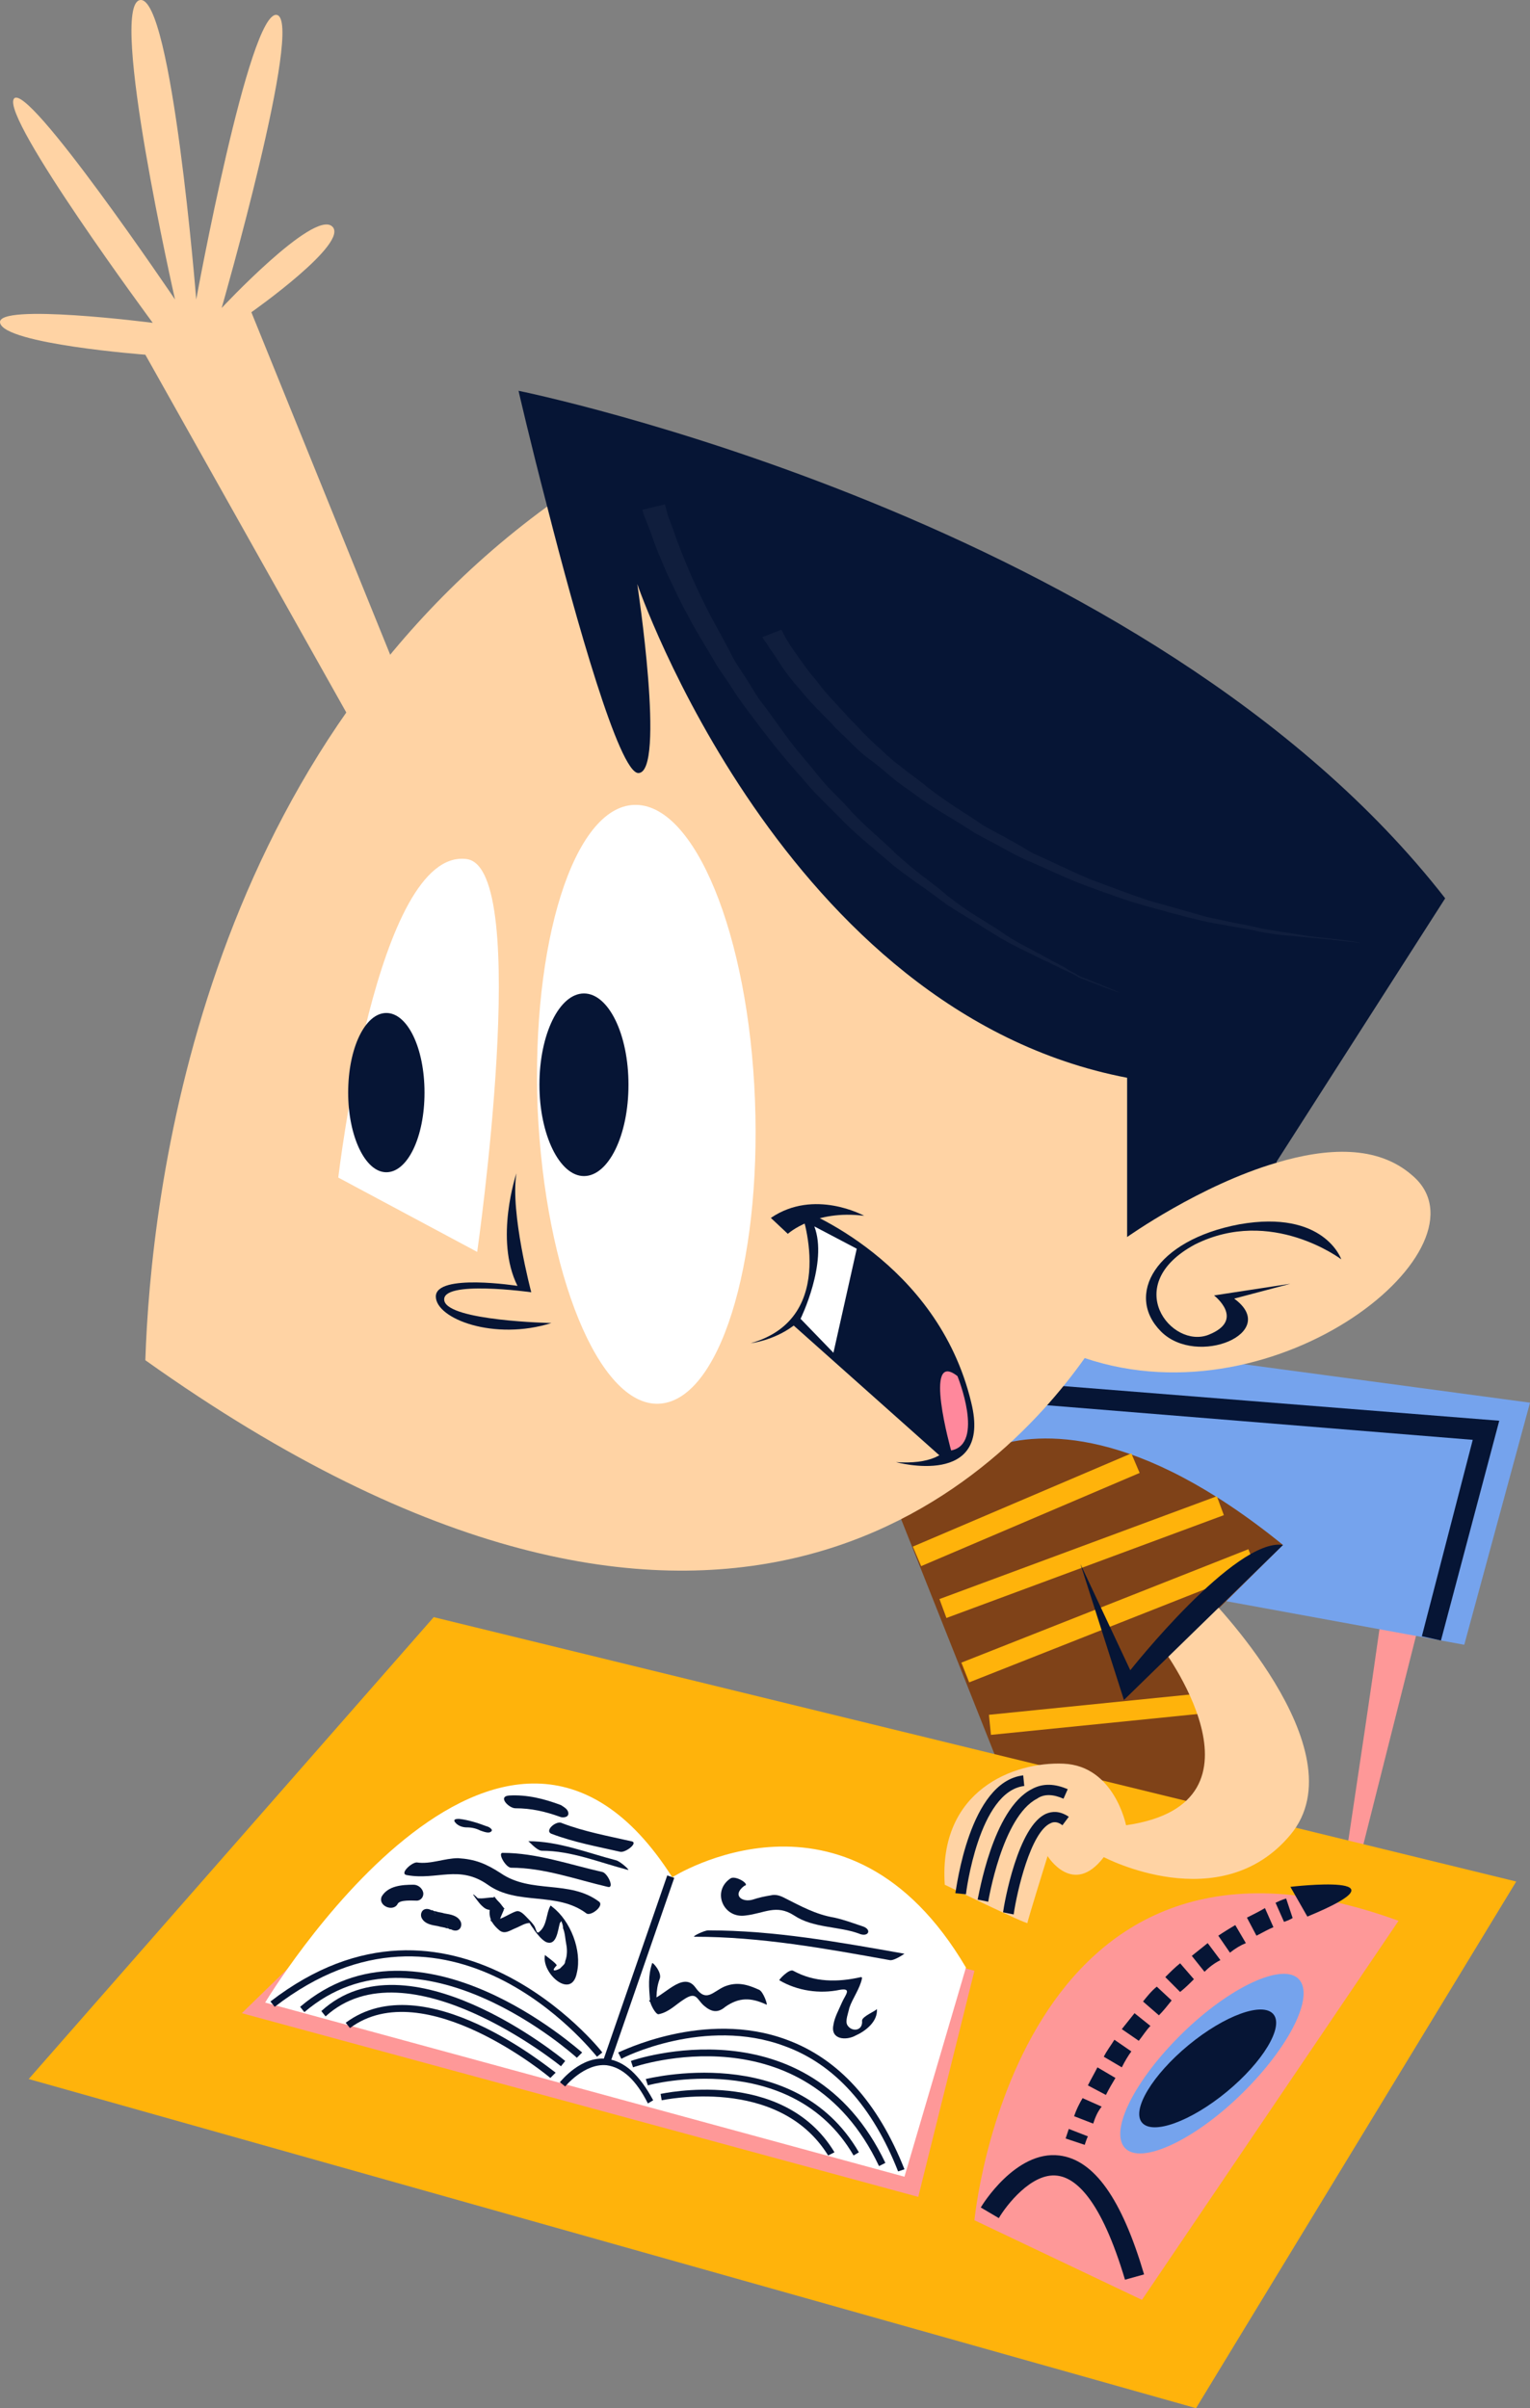 <?xml version="1.0" encoding="UTF-8"?> <svg xmlns="http://www.w3.org/2000/svg" width="312" height="491" viewBox="0 0 312 491" fill="none"><rect x="0" y="0" width="312" height="491" fill="#808080" stroke="none"/> <path d="M273.948 381.892C273.948 381.892 282.813 323.441 282.38 323.441C281.948 323.441 291.028 324.524 291.028 324.524L276.326 382.758L273.948 381.892Z" fill="#FE9898"></path> <path d="M195.898 270.402L198.06 316.946L298.595 335.348L312 285.989L195.898 270.402Z" fill="#75A3ED"></path> <path d="M293.839 334.482L289.947 333.616L300.325 293.566L201.736 285.557L202.168 281.443L305.73 289.67L293.839 334.482Z" fill="#061535"></path> <path d="M261.625 314.998C231.788 290.752 212.114 291.834 202.817 294.865L200.439 293.566L182.062 305.473L207.79 370.201L249.301 377.129L256.436 362.408L244.328 332.1L261.625 314.998Z" fill="#7F4218"></path> <path d="M230.702 296.33L186.147 315.334L187.842 319.318L232.397 300.314L230.702 296.33Z" fill="#FFB30B"></path> <path d="M248.142 305.066L191.573 326.031L192.999 329.888L249.568 308.924L248.142 305.066Z" fill="#FFB30B"></path> <path d="M254.572 315.868L196.048 338.988L197.635 343.015L256.159 319.895L254.572 315.868Z" fill="#FFB30B"></path> <path d="M252.219 344.53L201.665 349.627L202.076 353.72L252.63 348.622L252.219 344.53Z" fill="#FFB30B"></path> <path d="M88.445 329.72L309.19 383.624L243.896 491L5.855 423.89L88.445 329.72Z" fill="#FFB30B"></path> <path d="M76.337 155.449L29.637 72.32C29.637 72.32 0.882 70.155 0.017 65.825C-0.848 61.712 31.151 65.825 31.151 65.825C31.151 65.825 0.233 24.044 2.828 20.147C5.422 16.25 35.691 61.062 35.691 61.062C35.691 61.062 22.07 1.096 28.556 0.014C35.042 -1.068 40.015 61.062 40.015 61.062C40.015 61.062 50.825 1.962 56.447 3.045C62.068 4.127 45.204 62.794 45.204 62.794C45.204 62.794 63.797 42.878 67.689 46.125C71.581 49.372 51.258 63.66 51.258 63.66L86.715 151.12L76.337 155.449Z" fill="#FFD3A4"></path> <path d="M113.957 139.646C113.957 139.646 114.173 139.646 114.606 139.43C115.038 139.43 115.47 139.213 116.119 139.213C117.416 138.997 119.146 138.997 121.092 139.213C123.038 139.43 125.2 139.863 127.362 140.512C128.443 140.945 129.524 141.378 130.605 141.811C131.686 142.244 132.767 142.893 133.632 143.543C134.713 144.192 135.578 144.842 136.442 145.708C137.307 146.357 138.172 147.223 139.037 148.089C140.55 149.821 141.847 151.553 142.928 153.285C144.009 155.016 144.658 156.532 145.091 157.831C145.307 158.48 145.523 158.913 145.523 159.346C145.523 159.779 145.739 159.996 145.739 159.996L145.307 160.645C145.307 160.645 144.874 160.429 143.793 159.779C142.928 159.346 141.631 158.48 140.118 157.614C137.091 155.666 132.983 153.285 129.091 150.903C125.2 148.305 121.308 145.708 118.281 143.759C116.768 142.893 115.687 142.027 114.822 141.378C113.957 140.729 113.525 140.512 113.525 140.512L113.957 139.646Z" fill="#061535"></path> <path d="M79.797 165.624C79.797 165.624 79.797 165.408 80.013 165.191C80.229 164.975 80.445 164.325 80.662 163.892C81.31 162.81 82.391 161.511 83.472 160.212C84.769 158.913 86.283 157.614 88.012 156.748C88.877 156.315 89.742 155.666 90.607 155.449C91.472 155.016 92.553 154.8 93.418 154.367C94.499 154.15 95.363 153.934 96.444 153.717C97.525 153.501 98.39 153.501 99.471 153.501C101.417 153.501 103.363 153.717 105.093 154.15C106.822 154.583 108.336 155.233 109.417 155.882C109.849 156.099 110.498 156.532 110.714 156.532C110.93 156.748 111.146 156.748 111.146 156.748L111.363 157.614C111.363 157.614 110.93 157.831 110.065 158.047C109.2 158.264 107.903 158.697 106.606 159.13C103.579 159.996 99.688 161.078 95.796 162.377C91.904 163.459 87.796 164.325 84.769 165.191C83.256 165.624 81.959 165.841 81.094 166.057C80.229 166.274 79.797 166.274 79.797 166.274V165.624Z" fill="#061535"></path> <path d="M111.579 103.277C108.119 90.071 105.741 79.68 105.741 79.68C105.741 79.68 234.383 105.658 294.704 183.16L260.327 236.848L261.625 257.63L108.336 262.826L111.579 103.277Z" fill="#061535"></path> <g opacity="0.2"> <path opacity="0.2" d="M135.577 102.844C135.577 102.844 135.794 103.494 136.01 104.36C136.226 105.442 136.875 106.741 137.523 108.689C138.172 110.638 139.037 112.802 140.118 115.4C141.199 117.998 142.496 120.812 144.009 123.843C145.523 126.874 147.469 130.121 149.198 133.585C150.063 135.317 151.36 137.049 152.441 138.781C153.522 140.512 154.603 142.461 155.901 143.976C158.495 147.44 160.873 151.12 163.9 154.584C165.414 156.316 166.711 158.048 168.224 159.78C169.738 161.511 171.467 163.027 172.981 164.759C176.008 168.222 179.683 171.037 182.926 174.284C184.656 175.799 186.385 177.315 188.115 178.614C189.845 179.913 191.574 181.211 193.304 182.727C195.034 184.026 196.763 185.325 198.493 186.407C200.223 187.49 201.952 188.572 203.682 189.654C206.925 192.036 210.384 193.551 213.411 195.283C214.924 196.149 216.438 196.798 217.735 197.664C218.384 198.097 219.032 198.314 219.681 198.747C220.33 199.18 220.978 199.396 221.627 199.613C224.221 200.695 226.599 201.561 228.329 202.427C232.005 203.942 234.167 204.808 234.167 204.808C234.167 204.808 232.005 203.942 228.329 202.427C226.383 201.777 224.221 200.911 221.411 199.829C220.762 199.613 220.113 199.396 219.465 198.963C218.816 198.53 218.167 198.314 217.303 197.881C215.789 197.231 214.276 196.365 212.762 195.716C209.736 194.201 206.276 192.685 202.817 190.52C201.087 189.438 199.358 188.355 197.628 187.273C195.898 186.191 193.953 185.108 192.223 183.809C190.493 182.51 188.764 181.211 186.818 179.913C185.088 178.614 183.142 177.315 181.413 175.799C177.953 172.769 174.278 169.954 171.035 166.491C169.305 164.759 167.792 163.243 166.062 161.511C164.549 159.78 163.035 158.048 161.522 156.316C158.495 152.852 155.684 149.172 153.09 145.708C151.793 143.976 150.495 142.244 149.414 140.512C148.333 138.781 147.036 137.049 145.955 135.317C144.009 131.853 141.847 128.606 140.334 125.575C138.604 122.544 137.307 119.514 136.01 116.916C134.929 114.318 133.848 111.937 133.199 109.988C132.551 108.04 131.902 106.524 131.47 105.442C131.037 104.36 131.037 103.927 131.037 103.927L135.577 102.844Z" fill="white"></path> <path opacity="0.2" d="M159.36 128.389C159.36 128.389 159.576 128.822 160.009 129.688C160.441 130.554 161.306 131.853 162.387 133.368C163.468 134.884 164.765 136.832 166.495 138.78C168.008 140.945 170.17 143.11 172.332 145.491C173.413 146.79 174.711 147.873 175.792 149.172C177.089 150.471 178.386 151.769 179.683 152.852C180.981 154.151 182.494 155.45 184.007 156.532C185.521 157.831 187.251 158.913 188.764 160.212C192.007 162.81 195.466 164.975 199.142 167.356C200.871 168.655 202.817 169.521 204.763 170.604C206.709 171.686 208.655 172.768 210.384 173.851C214.276 175.583 218.168 177.531 222.276 179.263C226.384 180.778 230.275 182.294 234.167 183.593C238.059 184.675 241.95 185.757 245.626 186.84C249.301 187.706 252.76 188.355 256.003 189.005C257.517 189.438 259.247 189.654 260.544 189.871C262.057 190.087 263.354 190.304 264.652 190.52C267.246 190.953 269.624 191.17 271.57 191.386C275.462 191.819 277.624 192.252 277.624 192.252C277.624 192.252 275.462 192.036 271.57 191.603C269.624 191.386 267.246 191.17 264.652 190.953C263.354 190.737 261.841 190.737 260.328 190.52C258.814 190.304 257.301 190.087 255.571 189.654C252.328 189.005 248.869 188.572 244.977 187.706C241.302 186.84 237.41 185.757 233.518 184.675C229.627 183.593 225.519 182.077 221.411 180.562C217.303 179.046 213.411 177.098 209.303 175.366C207.358 174.5 205.412 173.418 203.466 172.335C201.52 171.253 199.574 170.387 197.628 169.088C193.953 166.707 190.277 164.759 186.818 162.161C185.088 160.862 183.359 159.779 181.845 158.48C180.332 157.182 178.819 155.883 177.305 154.8C175.792 153.718 174.494 152.419 173.197 151.12C171.9 149.821 170.603 148.739 169.522 147.44C167.144 145.058 164.982 142.894 163.252 140.729C161.522 138.78 160.009 136.832 158.928 135.1C157.847 133.368 156.982 132.286 156.333 131.203C155.685 130.338 155.469 129.905 155.469 129.905L159.36 128.389Z" fill="white"></path> </g> <path d="M221.194 276.897C203.249 302.226 145.739 360.027 29.637 277.33C30.718 244.208 40.447 155.233 111.579 103.277C117.416 126.224 126.281 157.614 130.172 157.614C135.794 157.614 129.956 119.08 129.956 119.08C129.956 119.08 159.792 206.323 229.842 219.745V252.218C229.842 252.218 244.761 241.61 260.327 237.064C270.489 234.033 280.867 233.384 288.001 239.662C304.865 253.95 260.976 290.319 221.194 276.897Z" fill="#FFD3A4"></path> <path d="M160.656 251.568C160.656 251.568 166.061 246.589 176.223 247.888C176.223 247.888 166.061 242.259 157.197 248.321L160.656 251.568Z" fill="#061535"></path> <path d="M165.63 249.62L166.711 260.011L164.333 266.289L161.522 269.969L192.872 297.896L196.115 295.298L197.412 288.37L194.817 279.711L190.493 271.701L187.466 265.856L182.061 260.227L174.927 254.382L165.63 249.62Z" fill="#061535"></path> <path d="M163.252 246.588C163.252 246.588 171.467 268.67 153.09 273.865C153.09 273.865 171.251 271.917 167.576 251.784C167.576 251.784 182.494 256.547 190.71 273.865C198.925 291.401 195.898 298.977 182.71 298.112C182.71 298.112 202.385 303.524 198.061 285.988C191.142 256.98 163.252 246.588 163.252 246.588Z" fill="#061535"></path> <path d="M163.251 268.887C163.251 268.887 168.873 257.414 166.062 250.053L174.71 254.599L169.954 275.815L163.251 268.887Z" fill="white"></path> <path d="M195.25 280.577C195.25 280.577 200.871 294.432 193.953 295.731C193.953 295.731 188.115 274.949 195.25 280.577Z" fill="#FF889C"></path> <path d="M105.308 239.229C105.308 239.229 100.768 252.651 105.525 262.176C105.525 262.176 88.877 259.578 88.877 264.341C88.877 268.887 100.768 273.433 112.443 269.753C112.443 269.753 91.471 269.32 90.607 265.207C89.742 260.877 108.335 263.475 108.335 263.475C108.335 263.475 104.011 247.238 105.308 239.229Z" fill="#061535"></path> <path d="M273.516 256.764C273.516 256.764 270.056 246.589 252.76 249.62C235.464 252.867 229.41 264.124 236.761 271.485C244.112 278.845 261.192 271.701 251.679 264.774L263.138 261.743L247.571 264.124C247.571 264.124 254.057 269.104 246.49 272.134C238.923 275.165 228.329 261.96 243.679 253.733C259.246 245.94 273.516 256.764 273.516 256.764Z" fill="#061535"></path> <path d="M153.954 224.291C155.252 258.063 146.603 285.773 134.28 286.206C122.172 286.639 111.146 259.795 109.633 226.023C108.335 192.252 116.984 164.542 129.307 164.109C141.631 163.676 152.657 190.52 153.954 224.291Z" fill="white"></path> <path d="M128.161 221.172C128.161 231.563 124.053 239.789 119.08 239.789C114.108 239.789 110 231.347 110 221.172C110 210.781 114.108 202.554 119.08 202.554C124.053 202.554 128.161 210.781 128.161 221.172Z" fill="#061535"></path> <path d="M97.309 255.249L68.986 240.095C68.986 240.095 76.77 172.768 95.147 175.15C108.552 176.881 97.309 255.249 97.309 255.249Z" fill="white"></path> <path d="M86.567 222.772C86.567 231.865 83.107 239.009 78.783 239.009C74.459 239.009 71 231.648 71 222.772C71 213.68 74.459 206.536 78.783 206.536C83.107 206.536 86.567 213.68 86.567 222.772Z" fill="#061535"></path> <path d="M285.191 391.633L232.869 468.918L198.709 452.682C198.709 452.898 206.925 363.057 285.191 391.633Z" fill="#FE9898"></path> <path d="M229.41 464.805C224.437 448.136 219.249 444.023 215.573 443.59C210.384 442.94 205.195 449.651 203.682 452.249L200.006 450.084C200.223 449.651 207.141 438.394 216.005 439.477C223.14 440.343 228.761 448.352 233.302 463.723L229.41 464.805Z" fill="#061535"></path> <path d="M261.841 391.849L260.111 387.953C261.409 387.303 262.273 387.087 262.273 387.087L263.571 390.984C263.787 390.984 263.138 391.417 261.841 391.849Z" fill="#061535"></path> <path d="M222.924 432.982L219.032 431.467C219.465 430.168 220.113 428.869 220.762 427.786L224.654 429.518C223.789 430.601 223.357 431.683 222.924 432.982ZM225.519 427.137L221.843 425.189C222.492 423.89 223.14 422.807 223.789 421.508L227.464 423.673C226.816 424.756 226.167 425.838 225.519 427.137ZM228.762 421.508L225.086 419.343C225.735 418.045 226.6 416.962 227.248 415.88L230.707 418.261C230.059 419.127 229.41 420.209 228.762 421.508ZM232.221 416.096L228.762 413.715C229.626 412.632 230.491 411.55 231.356 410.468L234.599 413.065C233.734 413.931 233.086 415.014 232.221 416.096ZM236.329 410.901L233.086 408.086C233.951 407.004 234.815 405.921 235.896 405.056L238.923 407.87C238.058 408.952 237.194 410.035 236.329 410.901ZM240.653 406.138L237.626 403.107C238.707 402.025 239.572 401.159 240.653 400.293L243.464 403.54C242.599 404.406 241.734 405.272 240.653 406.138ZM245.626 402.025L243.031 398.777C244.112 397.911 245.193 397.046 246.274 396.18L248.869 399.643C247.571 400.293 246.49 401.159 245.626 402.025ZM250.814 398.128L248.436 394.664C249.733 393.798 250.814 393.149 251.896 392.499L254.058 396.18C252.977 396.613 251.896 397.262 250.814 398.128ZM256.22 394.664L254.274 390.984C255.571 390.335 256.868 389.685 257.949 389.036L259.679 392.932C258.598 393.365 257.517 394.015 256.22 394.664Z" fill="#061535"></path> <path d="M221.194 437.311L217.303 436.012C217.519 435.363 217.735 434.714 217.951 434.064L221.843 435.579C221.627 436.012 221.411 436.662 221.194 437.311Z" fill="#061535"></path> <path d="M264.868 403.541C268.111 407.004 262.922 417.396 253.193 426.921C243.463 436.446 232.653 441.425 229.41 437.962C226.167 434.498 231.356 424.107 241.085 414.581C250.814 405.056 261.625 400.077 264.868 403.541Z" fill="#75A3ED"></path> <path d="M266.598 390.768L263.139 384.706C263.139 384.706 288.651 381.675 266.598 390.768Z" fill="#061535"></path> <path d="M259.679 410.684C261.841 413.282 257.516 420.426 250.166 426.488C242.815 432.549 235.031 435.364 232.869 432.766C230.707 430.168 235.031 423.024 242.382 416.962C249.733 410.901 257.516 408.087 259.679 410.684Z" fill="#061535"></path> <path d="M87.796 373.016L49.312 410.467L187.25 447.919L198.709 401.808L87.796 373.016Z" fill="#FE9898"></path> <path d="M184.439 443.806L54.068 408.303C54.068 408.303 102.281 327.987 137.09 382.757C137.09 382.757 172.764 360.027 196.979 401.159L184.439 443.806Z" fill="white"></path> <path d="M132.118 428.869C129.74 424.106 126.929 421.508 123.686 421.075C119.146 420.642 115.254 425.405 115.254 425.405L114.173 424.539C114.389 424.322 118.497 419.127 123.686 419.776C127.361 420.209 130.388 423.023 133.199 428.219L132.118 428.869Z" fill="#061535"></path> <path d="M136.065 382.38L123.036 420.014L124.466 420.511L137.494 382.877L136.065 382.38Z" fill="#061535"></path> <path d="M121.74 419.343C120.443 417.828 91.688 381.675 56.014 409.169L55.149 408.086C91.904 379.727 122.605 418.044 122.821 418.477L121.74 419.343Z" fill="#061535"></path> <path d="M183.142 442.724C177.953 429.518 170.17 420.859 160.008 417.179C143.793 411.117 126.929 419.56 126.713 419.776L126.064 418.478C126.28 418.478 143.577 409.602 160.441 415.88C171.035 419.777 179.034 428.652 184.439 442.291L183.142 442.724Z" fill="#061535"></path> <path d="M179.25 441.641C164.116 409.602 129.523 421.292 129.091 421.508L128.658 420.209C129.091 419.993 164.765 407.87 180.547 440.992L179.25 441.641Z" fill="#061535"></path> <path d="M174.062 439.476C161.306 417.611 132.55 424.972 132.118 425.188L131.686 423.889C131.902 423.889 161.954 416.096 175.143 438.827L174.062 439.476Z" fill="#061535"></path> <path d="M168.873 439.476C158.711 423.024 135.145 428.219 134.929 428.219L134.712 426.92C134.929 426.92 159.576 421.292 170.17 438.827L168.873 439.476Z" fill="#061535"></path> <path d="M117.632 419.56C117.416 419.343 85.418 390.335 62.068 410.251L61.203 409.169C85.634 388.386 118.281 418.261 118.713 418.477L117.632 419.56Z" fill="#061535"></path> <path d="M114.389 421.291C114.173 421.075 83.039 395.963 66.392 411.117L65.527 410.034C83.039 394.014 113.957 419.127 115.254 420.209L114.389 421.291Z" fill="#061535"></path> <path d="M112.227 423.673C112.011 423.456 86.499 402.241 71.364 413.498L70.499 412.416C86.499 400.509 112.011 421.724 113.308 422.59L112.227 423.673Z" fill="#061535"></path> <path d="M175.791 411.983C176.007 414.148 173.629 414.364 172.764 412.849C172.332 411.983 172.98 410.467 173.197 409.385C173.845 407.437 175.359 405.488 175.791 403.323C175.791 403.107 175.575 403.107 175.575 403.107C170.818 404.189 166.062 404.189 161.738 401.808C160.873 401.375 158.711 403.756 158.927 403.756C162.603 405.921 167.143 406.571 171.251 405.705C173.845 405.272 172.332 406.787 171.683 408.303C171.035 409.818 170.17 411.333 169.954 412.849C169.305 415.879 172.548 416.096 174.494 415.013C176.44 414.148 179.034 412.199 178.818 409.601C178.602 410.034 175.791 411.117 175.791 411.983Z" fill="#061535"></path> <path d="M132.983 400.293C132.118 402.89 132.334 405.272 132.55 407.869C132.55 408.519 133.631 410.684 134.28 410.684C136.442 410.251 137.739 408.735 139.469 407.653C142.063 405.921 142.063 407.653 143.577 408.952C145.09 410.251 146.387 410.467 147.901 409.168C150.711 407.22 153.09 407.22 156.333 408.735C156.549 408.735 155.684 406.138 154.819 405.705C152.441 404.622 150.279 403.973 147.684 405.055C145.306 406.138 144.009 408.302 141.847 405.272C139.252 401.591 135.145 407.437 132.334 407.869C132.983 408.735 133.631 409.601 134.064 410.684C133.847 408.302 133.631 405.921 134.496 403.54C135.145 402.241 132.983 399.86 132.983 400.293Z" fill="#061535"></path> <path d="M141.631 394.88C155.035 394.88 168.224 397.262 181.412 399.643C182.277 399.86 184.439 398.344 184.439 398.344C171.035 395.963 157.846 393.582 144.441 393.582C143.577 393.582 140.982 394.88 141.631 394.88Z" fill="#061535"></path> <path d="M148.982 382.974C145.09 385.572 147.468 391.201 152.009 390.551C155.9 390.118 158.278 388.17 161.954 390.551C165.846 393.149 171.035 392.716 175.142 394.231C177.088 395.097 177.953 393.365 175.791 392.716C173.845 392.066 172.116 391.417 170.17 390.984C166.278 390.335 163.251 388.603 159.792 386.871C158.927 386.438 158.062 386.221 157.197 386.438C155.9 386.654 154.819 386.871 153.522 387.304C151.36 387.953 149.198 386.438 151.792 384.49C153.09 384.273 150.063 382.325 148.982 382.974Z" fill="#061535"></path> <path d="M111.146 398.561C110.281 402.241 116.551 407.87 117.632 402.241C118.713 397.695 116.335 391.633 112.659 388.819C112.659 388.819 112.227 388.386 112.227 388.602C111.362 390.118 111.578 392.499 110.065 393.798C109.416 394.448 109.416 393.582 108.984 392.716C108.551 392.066 108.119 391.633 107.687 391.2C107.038 390.551 106.173 389.468 105.308 389.685C103.795 390.118 101.417 392.066 99.903 391.417C100.552 392.066 101.201 392.932 101.849 393.582C101.201 392.499 102.282 390.551 102.714 389.468C102.93 388.819 100.984 386.871 100.552 386.871C99.255 386.871 97.957 387.304 96.876 386.871C97.525 387.52 98.174 388.17 98.822 388.602C98.606 388.386 98.606 388.169 98.39 387.953C97.957 387.52 95.579 385.139 96.876 386.871C97.525 387.736 97.957 388.386 98.822 389.035C100.12 389.901 101.633 389.035 102.93 389.252C102.282 388.386 101.417 387.52 100.768 386.654C99.471 389.468 99.255 391.417 101.849 393.582C102.93 394.448 104.011 393.582 105.092 393.149C106.173 392.716 107.038 392.066 108.119 392.066C107.687 391.633 107.687 391.633 108.119 392.283C108.335 392.716 108.768 393.149 108.984 393.582C109.632 394.448 110.497 395.53 111.362 395.963C113.524 396.829 113.74 393.582 114.173 392.066C114.605 391.633 114.605 391.2 114.173 390.984C114.389 391.633 114.821 392.283 114.821 393.149C115.254 394.231 115.254 395.314 115.47 396.396C115.686 397.478 115.686 398.777 115.254 399.86C115.254 400.293 115.038 400.509 114.821 400.726C114.605 400.942 114.389 401.159 114.173 401.375C112.876 402.024 112.443 401.808 113.524 400.726C113.524 400.293 110.93 398.561 111.146 398.561Z" fill="#061535"></path> <path d="M93.85 391.633C93.201 390.551 91.904 390.334 90.607 390.118C89.958 389.901 89.309 389.901 88.877 389.685C88.661 389.685 88.445 389.685 88.228 389.468H88.012C88.012 389.468 88.012 389.468 87.796 389.468C88.228 389.685 88.661 389.901 88.877 390.334C88.445 389.685 87.58 389.035 86.715 389.252C85.85 389.468 85.634 390.551 86.066 391.2C86.715 392.283 88.012 392.499 89.309 392.716C89.958 392.932 90.607 392.932 91.039 393.149C91.255 393.149 91.471 393.149 91.688 393.365H91.904C91.904 393.365 91.904 393.365 92.12 393.365C91.688 393.149 91.255 392.932 91.039 392.499C91.472 393.149 92.336 393.798 93.201 393.582C94.066 393.365 94.282 392.283 93.85 391.633Z" fill="#061535"></path> <path d="M83.039 382.325C89.093 383.407 93.633 380.16 99.471 384.273C105.525 388.603 113.524 385.572 119.578 390.118C120.443 390.767 123.253 388.603 122.172 387.737C116.119 383.191 108.335 386.221 102.065 381.892C99.038 379.943 96.876 379.077 93.417 378.861C90.606 378.861 87.796 380.16 84.985 379.727C83.904 379.727 81.31 382.108 83.039 382.325Z" fill="#061535"></path> <path d="M81.094 388.17C81.526 387.304 84.121 387.52 84.985 387.52C85.85 387.52 86.499 386.654 86.283 385.788C86.066 384.922 85.201 384.273 84.337 384.273C81.959 384.273 79.148 384.489 77.851 386.654C76.986 388.603 80.229 389.901 81.094 388.17Z" fill="#061535"></path> <path d="M95.147 372.583C96.228 372.583 97.093 372.799 97.958 373.232C98.606 373.448 99.687 373.881 100.12 373.448C100.768 373.015 99.471 372.366 99.255 372.366C97.525 371.717 95.579 371.068 93.633 370.851C93.201 370.851 92.336 370.851 92.769 371.5C93.417 372.366 94.498 372.583 95.147 372.583Z" fill="#061535"></path> <path d="M105.092 368.686C108.335 368.686 111.146 369.335 114.173 370.418C114.605 370.634 115.902 370.634 115.902 369.768C115.902 368.902 115.038 368.47 114.389 368.037C110.93 366.738 107.471 365.872 103.795 366.088C101.417 366.305 103.795 368.686 105.092 368.686Z" fill="#061535"></path> <path d="M104.227 380.809C110.93 380.809 117.416 383.19 123.902 384.706C125.415 385.139 123.902 381.891 122.821 381.675C116.119 380.16 109.416 377.778 102.498 377.778C101.417 377.778 103.146 380.809 104.227 380.809Z" fill="#061535"></path> <path d="M110.497 377.346C116.551 377.346 122.172 379.727 128.01 381.243C128.658 381.459 126.496 379.511 125.632 379.294C119.794 377.779 113.956 375.398 107.687 375.398C107.687 375.181 109.416 377.346 110.497 377.346Z" fill="#061535"></path> <path d="M112.443 373.882C116.983 375.614 121.74 376.479 126.496 377.562C127.577 377.778 130.388 375.614 128.659 375.397C123.902 374.315 119.145 373.449 114.605 371.717C113.524 371.067 110.93 373.232 112.443 373.882Z" fill="#061535"></path> <path d="M236.545 335.348C236.545 335.348 261.192 367.604 229.626 372.15C229.626 372.15 227.248 360.027 216.87 359.594C206.709 359.161 191.358 365.006 192.655 384.273C192.655 384.273 209.519 392.499 209.519 392.067C209.519 391.634 213.627 378.428 213.627 378.428C213.627 378.428 218.816 386.871 225.086 378.645C225.086 378.645 248.868 391.201 263.138 374.098C277.624 356.78 245.842 324.957 245.842 324.957L236.545 335.348Z" fill="#FFD3A4"></path> <path d="M206.708 390.334L204.546 389.901C204.763 388.17 207.573 372.15 213.411 369.768C214.492 369.335 216.005 369.119 217.951 370.418L216.654 372.15C215.573 371.284 214.708 371.5 214.276 371.717C210.168 373.449 207.357 385.788 206.708 390.334Z" fill="#061535"></path> <path d="M201.52 387.737L199.358 387.304C199.574 386.654 202.385 368.903 210.384 364.789C212.762 363.49 215.141 363.707 217.735 364.789L216.87 366.738C214.924 365.872 212.979 365.655 211.465 366.738C204.33 370.418 201.52 387.737 201.52 387.737Z" fill="#061535"></path> <path d="M196.979 386.222L194.817 386.005C195.034 385.139 197.628 363.274 208.654 361.976L208.871 364.14C199.574 365.223 196.979 386.005 196.979 386.222Z" fill="#061535"></path> <path d="M261.625 314.998L229.194 346.605L220.33 318.895L230.491 340.543C230.491 340.543 251.895 313.482 261.625 314.998Z" fill="#061535"></path> </svg> 